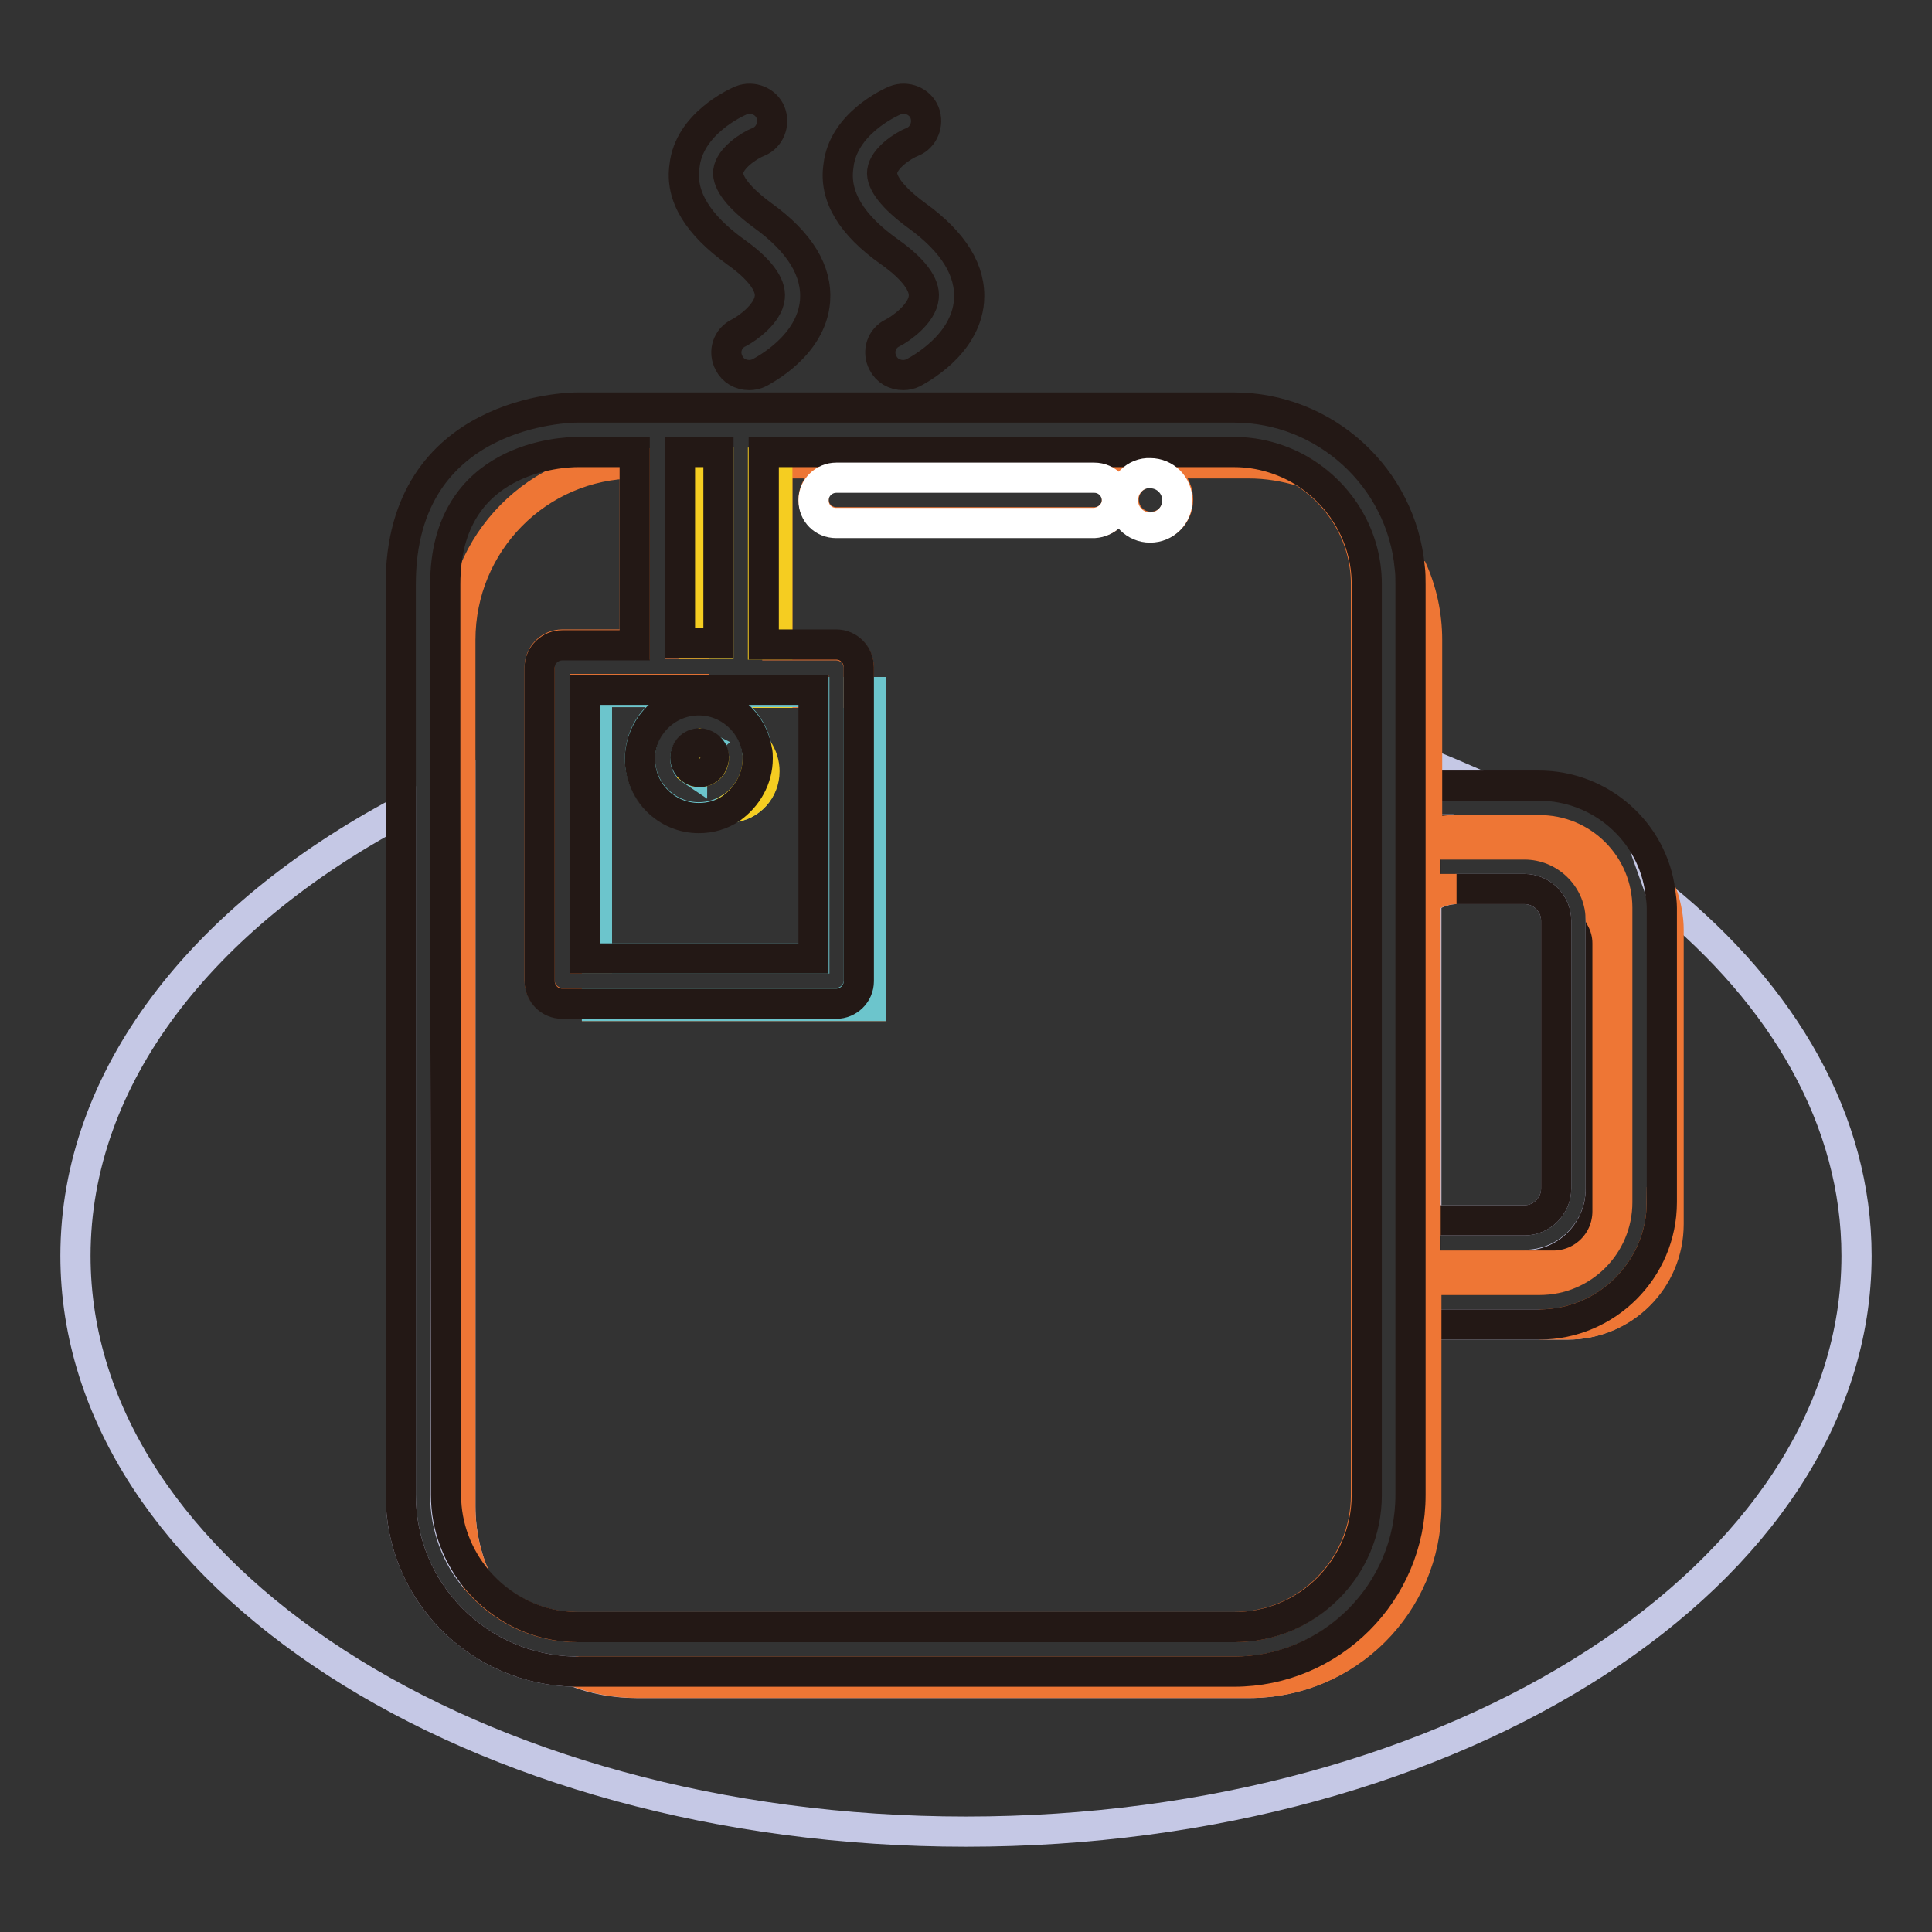 <?xml version="1.0" encoding="utf-8"?>
<!-- Svg Vector Icons : http://www.onlinewebfonts.com/icon -->
<!DOCTYPE svg PUBLIC "-//W3C//DTD SVG 1.1//EN" "http://www.w3.org/Graphics/SVG/1.1/DTD/svg11.dtd">
<svg version="1.1" xmlns="http://www.w3.org/2000/svg" xmlns:xlink="http://www.w3.org/1999/xlink" x="0px" y="0px" viewBox="0 0 256 256" enable-background="new 0 0 256 256" xml:space="preserve">
<rect x="0" y="0" width="256" height="256" fill="#333333" stroke="none"/>
<g> <path stroke-width="4" fill-opacity="0" stroke="#c5c8e5"  d="M188.9,110.5c1.2-0.4,2.5-0.5,3.7-0.6h-3.7V110.5z M195.8,104c-2.3-1-4.6-2-6.9-2.9v2.9H195.8z  M220.3,118.9c0.5,1.4,0.7,2.8,0.7,4.3v39c0,7.3-5.9,13.3-13.3,13.3H204c0,0,0,0-0.1,0h-15v24.1c0,12.9-10.5,23.4-23.4,23.4H84.4 c-2.9,0-5.7-0.5-8.2-1.5c-12.8-0.2-23.1-10.6-23.1-23.4v-90.6c-26.3,14-43.1,35.2-43.1,58.9c0,42.1,52.8,76.3,118,76.3 c65.2,0,118-34.2,118-76.3C246,148.5,236.4,132,220.3,118.9z"/> <path stroke-width="4" fill-opacity="0" stroke="#c5c8e5"  d="M61,199.6v-95.9c-0.7,0.3-1.3,0.6-2,0.9v93.5c0,4.3,1.5,8.2,4.1,11.2C61.7,206.3,61,202.9,61,199.6z  M202,161.7c2.3,0,4.2-1.9,4.2-4.2V122c0-2.3-1.9-4.2-4.2-4.2h-8.9c-1.5,0-2.9,0.5-4.1,1.4v42.5c0.1,0,0.3,0,0.4,0H202z"/> <path stroke-width="4" fill-opacity="0" stroke="#c5c8e5"  d="M212.1,157.5c0,5.6-4.5,10.1-10.1,10.1h3.8c4,0,7.2-3.2,7.2-7.2V125c0-1.2-0.3-2.4-0.9-3.4 c0,0.2,0,0.3,0,0.5V157.5L212.1,157.5z"/> <path stroke-width="4" fill-opacity="0" stroke="#ee7635"  d="M220.2,159.3c0,8.9-7.3,16.2-16.2,16.2h3.8c7.3,0,13.3-5.9,13.3-13.3v-39c0-1.5-0.3-3-0.7-4.3 c-0.1-0.3-0.2-0.5-0.3-0.7c0.1,0.7,0.2,1.4,0.2,2.1V159.3L220.2,159.3z"/> <path stroke-width="4" fill-opacity="0" stroke="#231815"  d="M97.5,33.4c3.1,2.2,4.7,4.3,4.5,6c-0.2,2.2-3.1,4.2-4.1,4.7c-1.5,0.7-2.1,2.5-1.3,4c0.5,1,1.5,1.6,2.7,1.6 c0.4,0,0.9-0.1,1.3-0.3c0.7-0.4,6.9-3.6,7.4-9.5c0.3-4-2-7.8-7-11.4c-3-2.2-4.7-4.3-4.5-5.8c0.2-1.7,2.7-3.4,4-3.9 c1.5-0.6,2.2-2.4,1.6-3.9c-0.6-1.5-2.4-2.2-3.9-1.6c-0.7,0.3-6.9,3.1-7.5,8.7C90.1,26,92.5,29.8,97.5,33.4L97.5,33.4z M117.9,33.4 c3.1,2.2,4.7,4.3,4.5,6c-0.2,2.2-3.1,4.2-4.1,4.7c-1.5,0.7-2.1,2.5-1.3,4c0.5,1,1.5,1.6,2.7,1.6c0.4,0,0.9-0.1,1.3-0.3 c0.7-0.4,6.9-3.6,7.4-9.5c0.3-4-2-7.8-7-11.4c-3-2.2-4.7-4.3-4.5-5.8c0.2-1.7,2.7-3.4,4-3.9c1.5-0.6,2.2-2.4,1.6-3.9 c-0.6-1.5-2.4-2.2-3.9-1.6c-0.7,0.3-6.9,3.1-7.5,8.7C110.5,26,112.8,29.8,117.9,33.4L117.9,33.4z M188.9,110h15 c5.7,0,10.3,4.6,10.3,10.3v39c0,5.7-4.6,10.3-10.3,10.3h-15v5.9h15c0,0,0,0,0.1,0c8.9,0,16.2-7.3,16.2-16.2v-39 c0-0.7-0.1-1.4-0.2-2.1c-1-8-7.9-14.1-16.1-14.1h-15V110L188.9,110z"/> <path stroke-width="4" fill-opacity="0" stroke="#231815"  d="M202,167.7C202,167.7,202.1,167.7,202,167.7c5.6,0,10.1-4.6,10.1-10.1V122c0-0.2,0-0.3,0-0.5 c-0.2-5.4-4.7-9.7-10.1-9.7h-12.7c-0.1,0-0.3,0-0.4,0v6c0.1,0,0.3,0,0.4,0H202c2.3,0,4.2,1.9,4.2,4.2v35.5c0,2.3-1.9,4.2-4.2,4.2 h-12.7c-0.1,0-0.3,0-0.4,0v6c0.1,0,0.3,0,0.4,0H202L202,167.7z"/> <path stroke-width="4" fill-opacity="0" stroke="#ee7635"  d="M103,91.4h4.8v0.4H103V91.4z M90.1,61.4h1.9v23.9h-1.9V61.4z M187,198.1c0,12.9-10.5,23.4-23.4,23.4h-87 c-0.1,0-0.2,0-0.3,0c2.6,1,5.4,1.5,8.2,1.5h81.1c12.9,0,23.4-10.5,23.4-23.4v-30h15c5.7,0,10.3-4.6,10.3-10.3v-39 c0-5.7-4.6-10.3-10.3-10.3h-11.2c-1.3,0-2.5,0.2-3.7,0.6V84.8c0-3.3-0.7-6.6-2.1-9.6c0.1,0.7,0.1,1.5,0.1,2.2V198.1L187,198.1z  M188.9,161.7v-42.5c1.2-0.9,2.7-1.4,4.1-1.4h-3.8c-0.1,0-0.3,0-0.4,0v-5.9c0.1,0,0.3,0,0.4,0H202c5.4,0,9.9,4.3,10.1,9.7 c0.6,1.1,0.9,2.2,0.9,3.4v35.5c0,4-3.2,7.2-7.2,7.2h-3.8c0,0,0,0-0.1,0h-12.7c-0.1,0-0.3,0-0.4,0V161.7L188.9,161.7z"/> <path stroke-width="4" fill-opacity="0" stroke="#ee7635"  d="M61,84.8v114.8c0,3.4,0.7,6.7,2.1,9.7c3.2,3.8,8,6.3,13.4,6.3h87c9.7,0,17.5-7.9,17.5-17.5V77.4 c0-6.3-3.4-11.8-8.4-14.9c-2.3-0.7-4.7-1.1-7.1-1.1H103v24.1h7.8c1.6,0,3,1.3,3,3v3.3h1.6v41.5H79.1v-0.4h-4.6c-1.6,0-3-1.3-3-3 V88.4c0-1.6,1.3-3,3-3h9.6V61.4C71.3,61.5,61,71.9,61,84.8z M152.5,62.6c2,0,3.6,1.6,3.6,3.6c0,2-1.6,3.6-3.6,3.6 c-2,0-3.6-1.6-3.6-3.6S150.5,62.6,152.5,62.6z M110.8,69.2c-1.6,0-3-1.3-3-3s1.3-3,3-3H145c1.6,0,3,1.3,3,3s-1.3,3-3,3H110.8z"/> <path stroke-width="4" fill-opacity="0" stroke="#ee7635"  d="M77.5,127h1.6V91.7h12.9v-0.4H77.5V127z"/> <path stroke-width="4" fill-opacity="0" stroke="#f5cd21"  d="M91.9,61.4v23.9h3.3V61.3L91.9,61.4L91.9,61.4z M103,61.3h-1.9v24.1h1.9V61.3L103,61.3z M91.9,91.4H103v0.4 H91.9V91.4z"/> <path stroke-width="4" fill-opacity="0" stroke="#6cc5cc"  d="M91.9,91.7H79.1V127h28.8V91.7C107.8,91.7,91.9,91.7,91.9,91.7z M96.9,107c-1.3,0.8-2.7,1.3-4.3,1.3 c-4.3,0-7.8-3.5-7.8-7.8c0-4.3,3.5-7.8,7.8-7.8c3.9,0,7.1,2.9,7.7,6.6c0.6,0.8,0.9,1.8,0.9,2.9C101.3,104.7,99.4,106.8,96.9,107z" /> <path stroke-width="4" fill-opacity="0" stroke="#6cc5cc"  d="M115.4,133.3V91.7h-1.6v38.2c0,1.6-1.3,3-3,3H79.1v0.4H115.4z M92.7,98.6c-1,0-1.9,0.8-1.9,1.9 c0,0.7,0.3,1.2,0.9,1.6c0-1.3,0.6-2.5,1.5-3.3C93,98.7,92.8,98.6,92.7,98.6L92.7,98.6z"/> <path stroke-width="4" fill-opacity="0" stroke="#f5cd21"  d="M100.4,100.5c0,2.7-1.4,5.1-3.5,6.5c2.5-0.2,4.4-2.3,4.4-4.8c0-1-0.3-2-0.9-2.9 C100.4,99.7,100.4,100.1,100.4,100.5z M93.2,98.7c-0.9,0.9-1.5,2.1-1.5,3.3c0.3,0.2,0.6,0.3,1,0.3c1,0,1.9-0.8,1.9-1.9 C94.5,99.6,93.9,98.9,93.2,98.7z"/> <path stroke-width="4" fill-opacity="0" stroke="#231815"  d="M76.2,221.5c0.1,0,0.2,0,0.3,0h87c12.9,0,23.4-10.5,23.4-23.4V77.4c0-0.7,0-1.5-0.1-2.2 c-1.1-11.9-11.2-21.2-23.3-21.2h-87c-1,0-23.4,0.3-23.4,23.4v120.7C53.1,210.9,63.4,221.3,76.2,221.5z M90.1,61.4v-1.5h5.1v25.3 h-5.1V61.4z M59,104.6V77.4c0-17,15.7-17.5,17.5-17.5h7.6v25.6h-9.6c-1.6,0-3,1.3-3,3v41.5c0,1.6,1.3,3,3,3h36.3c1.6,0,3-1.3,3-3 V88.4c0-1.6-1.3-3-3-3h-9.6V59.9h62.4c3.3,0,6.5,1,9.1,2.6c5,3.1,8.4,8.6,8.4,14.9v120.7c0,9.7-7.9,17.5-17.5,17.5h-87 c-5.4,0-10.2-2.5-13.4-6.3c-2.5-3-4.1-6.9-4.1-11.2L59,104.6L59,104.6z M91.9,91.4h15.9V127H77.5V91.4H91.9z"/> <path stroke-width="4" fill-opacity="0" stroke="#231815"  d="M100.4,100.5c0-0.4,0-0.8-0.1-1.1c-0.6-3.7-3.8-6.6-7.7-6.6c-4.3,0-7.8,3.5-7.8,7.8c0,4.3,3.5,7.8,7.8,7.8 c1.5,0,3-0.4,4.3-1.3C99,105.6,100.4,103.2,100.4,100.5z M92.7,102.3c-0.4,0-0.7-0.1-1-0.3c-0.5-0.3-0.9-0.9-0.9-1.6 c0-1,0.8-1.9,1.9-1.9c0.2,0,0.3,0,0.5,0.1c0.8,0.2,1.4,0.9,1.4,1.8C94.5,101.5,93.7,102.3,92.7,102.3z"/> <path stroke-width="4" fill-opacity="0" stroke="#ffffff"  d="M148,66.3c0-1.6-1.3-3-3-3h-34.2c-1.6,0-3,1.3-3,3s1.3,3,3,3H145C146.6,69.2,148,67.9,148,66.3z"/> <path stroke-width="4" fill-opacity="0" stroke="#ffffff"  d="M148.8,66.3c0,2,1.6,3.6,3.6,3.6c2,0,3.6-1.6,3.6-3.6c0-2-1.6-3.6-3.6-3.6 C150.5,62.6,148.8,64.2,148.8,66.3z"/></g>
</svg>